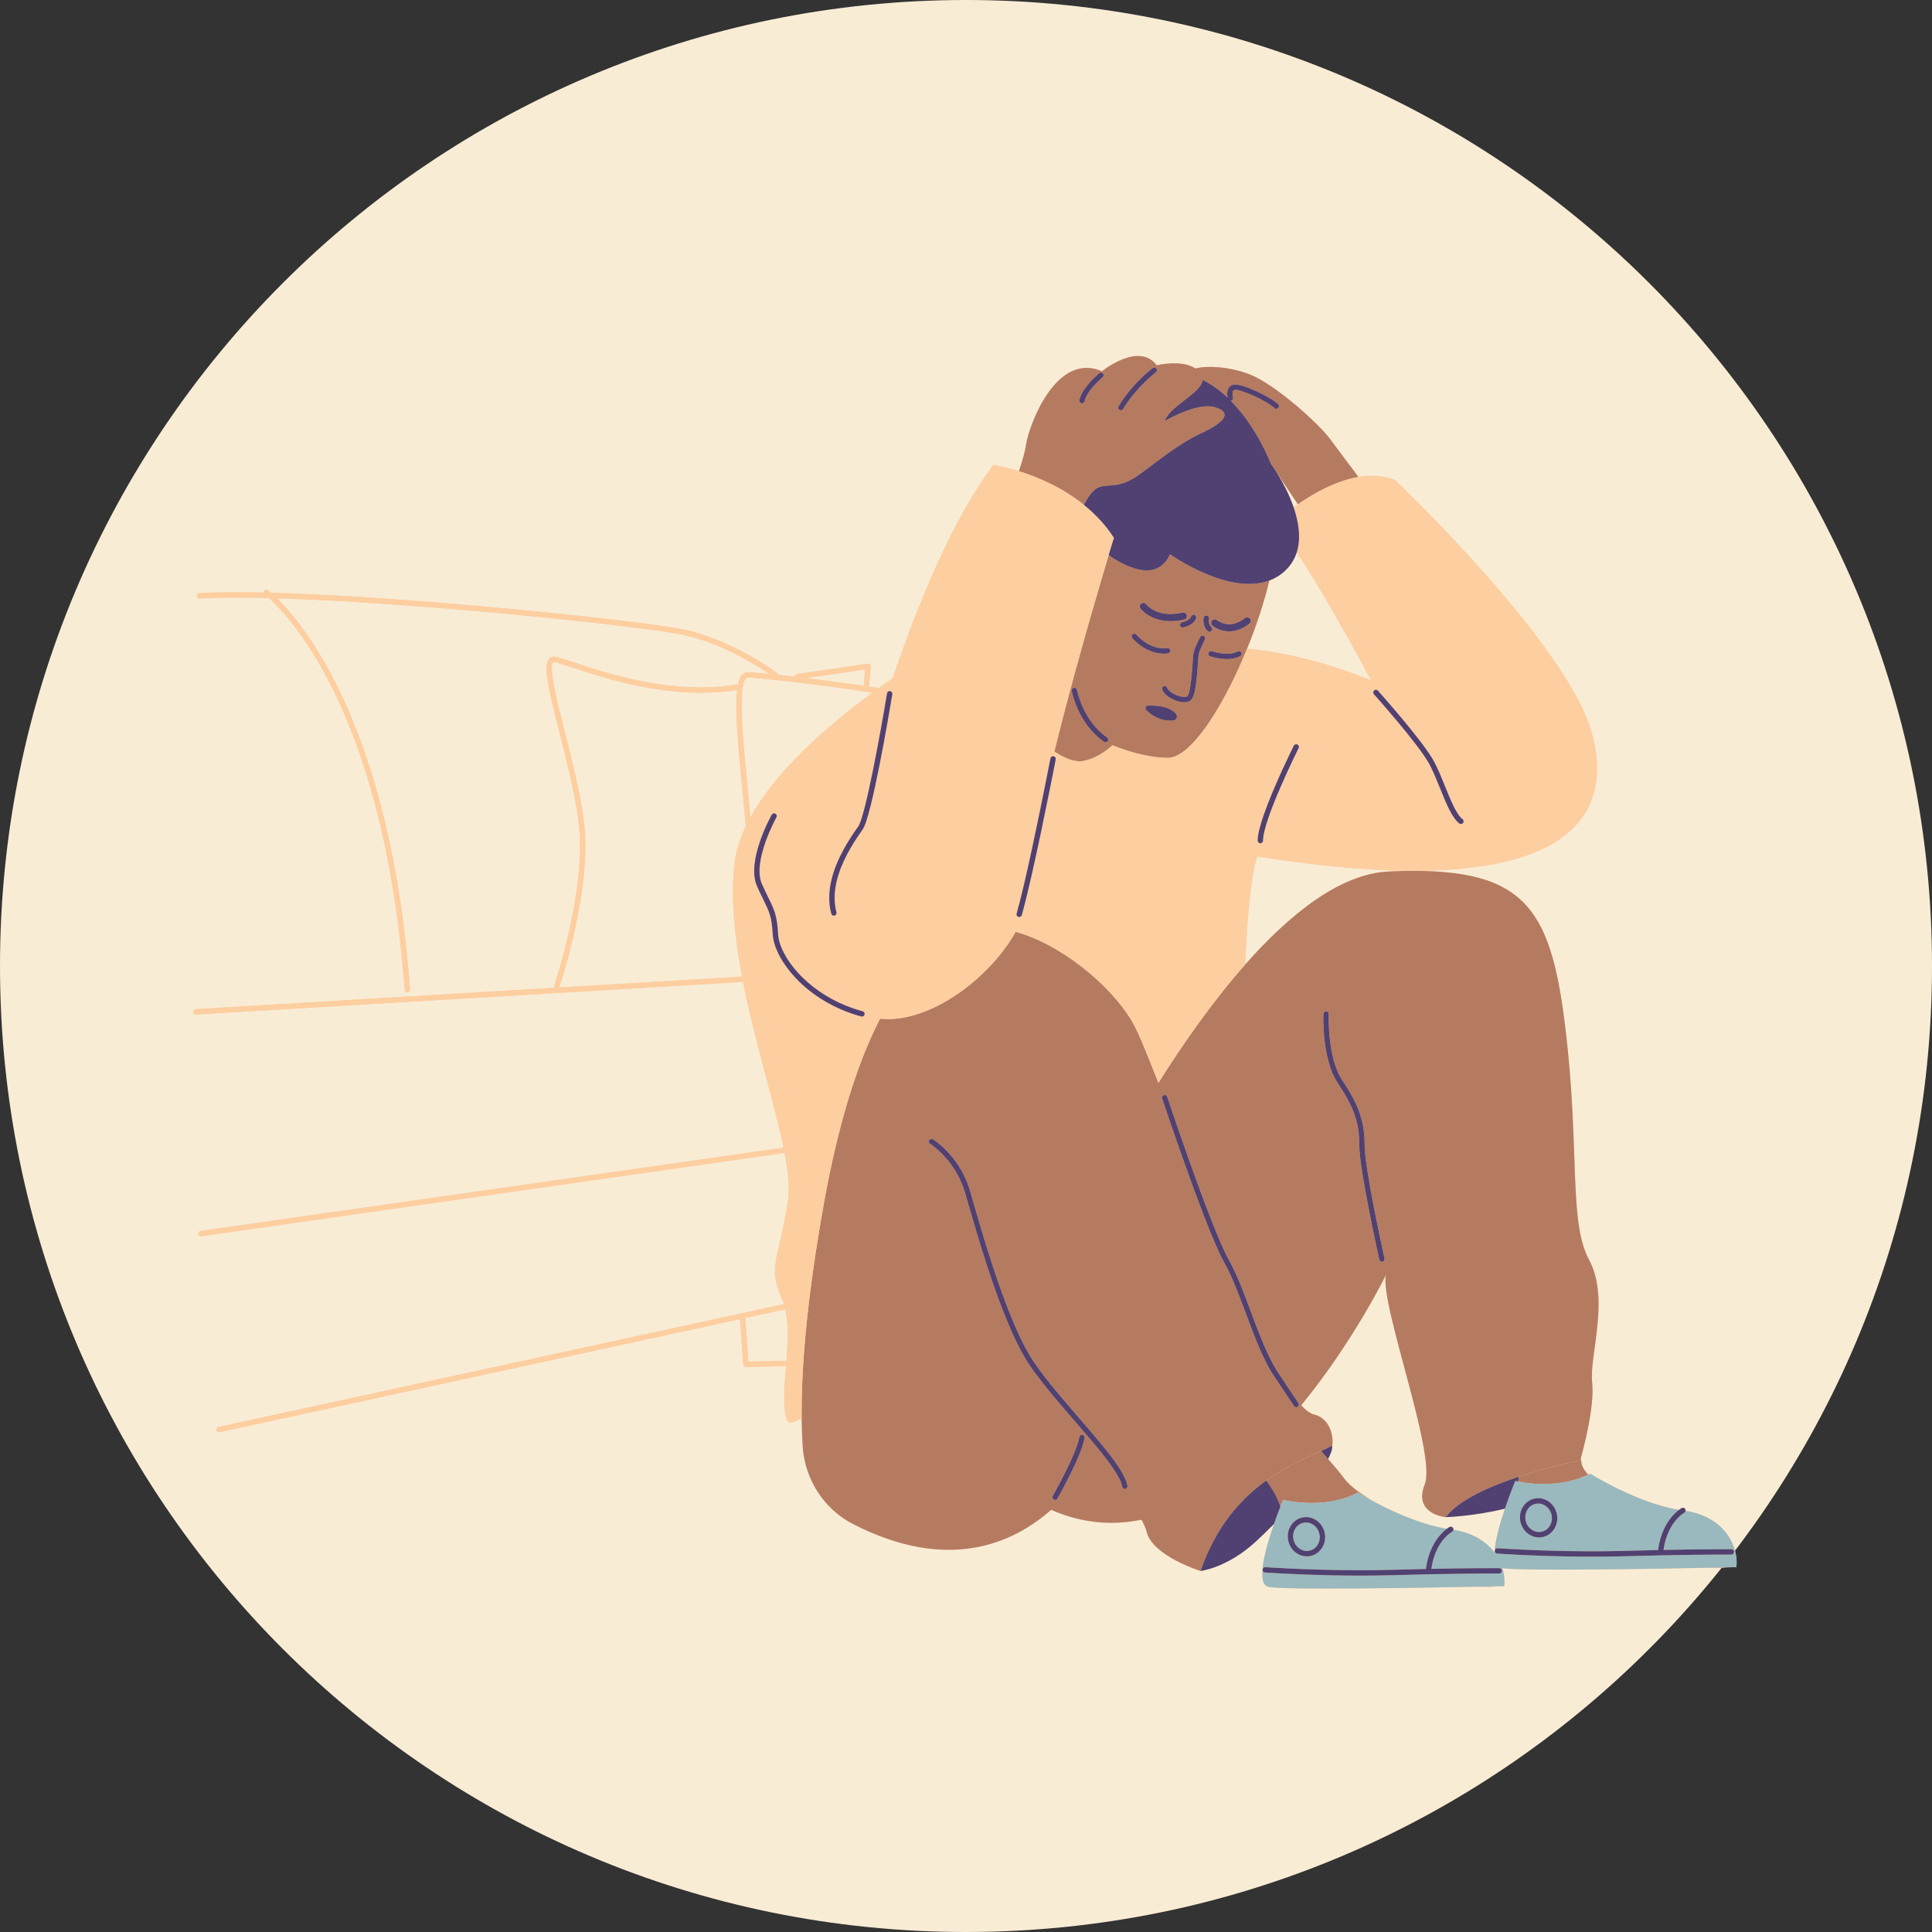 <svg version="1.2" preserveAspectRatio="xMidYMid meet" height="500" viewBox="0 0 375 375" zoomAndPan="magnify" width="500" xmlns:xlink="http://www.w3.org/1999/xlink" xmlns="http://www.w3.org/2000/svg"><rect x="0" y="0" width="375" height="375" fill="#333333" stroke="none"/><defs><clipPath id="fb987760bf"><path d="M 187.5 0 C 83.945 0 0 83.945 0 187.5 C 0 291.055 83.945 375 187.5 375 C 291.055 375 375 291.055 375 187.5 C 375 83.945 291.055 0 187.5 0 Z M 187.5 0"></path></clipPath><clipPath id="341d172596"><path d="M 37.5 69 L 337.5 69 L 337.5 309 L 37.5 309 Z M 37.5 69"></path></clipPath><clipPath id="23451781d7"><path d="M 245 286 L 337.5 286 L 337.5 309 L 245 309 Z M 245 286"></path></clipPath><clipPath id="53eebaad18"><path d="M 37.5 90 L 310 90 L 310 278 L 37.5 278 Z M 37.5 90"></path></clipPath></defs><g id="2260f87ca0"><g clip-path="url(#fb987760bf)" clip-rule="nonzero"><rect style="fill:#f9ecd5;fill-opacity:1;stroke:none;" height="375" y="0" width="375" x="0"></rect></g><g clip-path="url(#341d172596)" clip-rule="nonzero"><path d="M 327.164 293.246 C 327.184 293.137 327.172 293.023 327.117 292.922 C 326.98 292.668 326.664 292.574 326.41 292.715 C 326.379 292.73 326.184 292.844 325.898 293.059 C 317.621 291.711 308.66 286.031 308.66 286.031 C 308.535 286.098 308.406 286.156 308.277 286.219 C 307.598 285.512 307.141 284.805 306.996 284.105 C 306.934 283.801 306.883 283.441 306.836 283.039 C 307.375 281.109 309.547 272.953 309.035 268.371 C 308.457 263.148 312.52 252.125 308.457 244.582 C 304.395 237.039 306.715 223.113 303.816 199.324 C 300.914 175.535 295.691 167.992 269.582 169.152 C 260.152 169.57 250.344 177.41 241.66 187.25 C 242.086 178.363 242.824 169.316 244.051 166.25 C 302.652 175.535 313.68 159.867 309.035 142.461 C 304.395 125.055 270.742 93.145 270.742 93.145 C 268.473 92.262 266.062 92.172 263.684 92.578 C 262.328 90.785 259.703 87.301 258.172 85.215 C 256.043 82.312 247.531 74.574 242.504 72.641 C 238.645 71.156 234.227 70.93 232.023 71.516 C 229.289 69.711 224.516 70.902 224.516 70.902 C 221.035 66.258 213.879 72.062 213.879 72.062 C 204.984 68.195 199.762 82.504 199.18 86.18 C 198.902 87.953 198.305 89.902 197.766 91.449 C 194.855 90.535 192.855 90.234 192.855 90.234 C 184.875 100.672 178.039 117.602 173.266 131.652 C 172.379 132.266 171.477 132.906 170.566 133.562 C 169.941 133.465 169.316 133.367 168.695 133.273 L 168.996 129.375 C 169.008 129.219 168.945 129.062 168.832 128.957 C 168.715 128.848 168.555 128.801 168.402 128.82 L 154.723 130.824 C 154.457 130.863 154.277 131.094 154.285 131.352 C 153.09 131.215 151.98 131.09 150.973 130.984 C 150.965 130.836 150.902 130.688 150.773 130.59 C 150.688 130.527 142.227 124.156 132.547 122.152 C 124.453 120.48 80.082 115.801 52.609 115.059 C 52.262 114.762 52.051 114.602 52.008 114.57 C 51.777 114.398 51.453 114.449 51.281 114.68 C 51.203 114.785 51.18 114.906 51.188 115.023 C 46.32 114.918 42.039 114.938 38.656 115.137 C 38.371 115.152 38.152 115.398 38.168 115.688 C 38.184 115.973 38.438 116.191 38.719 116.176 C 42.312 115.965 46.934 115.953 52.191 116.086 C 53.98 117.699 58.523 122.312 63.34 131.336 C 73.672 150.684 77.309 175.059 78.539 192.098 C 78.559 192.375 78.789 192.582 79.059 192.582 C 79.07 192.582 79.082 192.582 79.094 192.582 C 79.383 192.559 79.598 192.312 79.578 192.023 C 77.328 160.91 69.98 141.535 64.211 130.758 C 59.949 122.801 55.969 118.277 53.77 116.129 C 81.234 116.965 124.375 121.523 132.336 123.172 C 140.027 124.762 146.945 129.191 149.297 130.812 C 147.137 130.598 145.648 130.484 145.121 130.484 C 144.699 130.484 144.312 130.66 144.008 130.996 C 143.66 131.379 143.406 132.012 143.234 132.848 C 130.695 134.938 118.234 130.828 111.531 128.617 C 109.957 128.098 108.715 127.691 107.867 127.496 C 107.234 127.348 106.844 127.586 106.625 127.809 C 105.352 129.109 106.445 133.73 108.656 142.465 C 110.422 149.426 112.422 157.32 112.57 163.047 C 112.898 175.484 107.645 191.07 107.594 191.227 C 107.531 191.406 107.582 191.59 107.695 191.727 L 37.988 195.879 C 37.703 195.898 37.484 196.145 37.5 196.43 C 37.52 196.715 37.758 196.938 38.051 196.918 L 144.227 190.59 C 146.539 202.324 150.289 213.98 152.082 222.762 L 38.949 238.926 C 38.664 238.965 38.465 239.23 38.508 239.512 C 38.543 239.773 38.766 239.961 39.02 239.961 C 39.043 239.961 39.07 239.957 39.094 239.953 L 152.281 223.785 C 152.988 227.48 153.309 230.625 152.957 232.977 C 151.215 244.582 148.895 245.742 151.797 252.125 C 151.938 252.441 152.062 252.777 152.172 253.125 L 42.414 276.969 C 42.133 277.027 41.953 277.305 42.016 277.586 C 42.07 277.828 42.285 277.996 42.523 277.996 C 42.559 277.996 42.598 277.992 42.633 277.984 L 143.629 256.043 L 144.262 264.852 C 144.281 265.125 144.508 265.336 144.781 265.336 L 144.793 265.336 L 152.445 265.156 C 152.492 265.156 152.531 265.141 152.574 265.129 C 152.215 269.68 151.816 273.918 152.957 275.914 C 153.223 276.379 154.145 276.094 155.598 275.23 C 155.617 277.316 155.691 279.164 155.805 280.781 C 156.242 287.164 159.91 292.918 165.605 295.832 C 184.027 305.254 196.633 299.59 204.027 293.055 C 210.074 295.715 215.961 296.125 221.559 294.973 C 222.047 295.859 222.406 296.68 222.582 297.383 C 223.742 302.023 233.027 304.926 233.027 304.926 C 233.027 304.926 238.25 304.344 243.859 299.121 C 244.891 298.16 246.062 297.027 247.281 295.801 C 245.609 300.613 243.707 307.473 246.215 308.008 C 249.273 308.66 275.863 308.195 287.039 307.965 L 289.672 307.984 C 289.672 307.984 289.684 307.961 289.699 307.91 C 291.129 307.879 291.957 307.859 291.957 307.859 C 292.09 306.855 292.004 305.641 291.625 304.391 C 295.941 304.957 321.266 304.512 332.102 304.289 L 334.738 304.312 C 334.738 304.312 334.746 304.285 334.762 304.234 C 336.195 304.203 337.023 304.184 337.023 304.184 C 337.488 300.652 335.23 294.527 327.164 293.246 Z M 242.055 125.93 C 243.871 121.465 245.391 116.848 246.379 112.68 C 247.41 112.297 248.387 111.734 249.273 110.938 C 250.488 109.844 251.258 108.574 251.691 107.219 C 257.562 115.895 266.102 132.02 266.102 132.02 C 255.738 127.926 247.684 126.402 242.055 125.93 Z M 251.094 98.473 C 250.152 95.734 248.789 93.289 247.824 91.746 L 251.922 97.887 C 251.637 98.086 251.359 98.281 251.094 98.473 Z M 167.906 129.945 L 167.664 133.121 C 163.68 132.527 159.848 132.023 156.496 131.613 Z M 144.777 131.695 C 144.918 131.543 145.035 131.523 145.121 131.523 C 146.828 131.523 157.719 132.664 169.352 134.445 C 160.293 141.105 150.559 149.703 145.648 158.66 C 145.465 156.613 145.266 154.531 145.066 152.477 C 144.164 143.102 143.227 133.402 144.777 131.695 Z M 108.516 191.676 C 108.539 191.641 108.562 191.605 108.578 191.562 C 108.633 191.406 113.941 175.648 113.609 163.02 C 113.457 157.176 111.441 149.227 109.664 142.207 C 108.156 136.242 106.441 129.48 107.367 128.535 C 107.391 128.512 107.438 128.461 107.633 128.508 C 108.434 128.691 109.656 129.094 111.203 129.605 C 117.934 131.824 130.395 135.93 143.066 133.926 C 142.613 137.859 143.285 144.824 144.031 152.578 C 144.285 155.188 144.539 157.836 144.754 160.41 C 143.562 162.926 142.77 165.469 142.512 167.992 C 141.824 174.703 142.621 182.129 144.031 189.559 Z M 152.422 264.117 L 145.262 264.285 L 144.652 255.82 L 152.445 254.129 C 153.09 256.996 152.914 260.641 152.648 264.18 C 152.578 264.148 152.5 264.121 152.422 264.117 Z M 282.102 296.922 C 282.117 296.812 282.109 296.699 282.055 296.594 C 281.918 296.344 281.602 296.25 281.348 296.387 C 281.312 296.406 281.117 296.52 280.832 296.73 C 275.402 295.848 269.68 293.102 266.383 291.312 C 263.863 289.797 261.844 288.281 260.879 286.938 C 260.23 286.043 259.125 284.719 257.781 283.184 C 258.371 282.086 258.672 281.176 258.559 280.555 C 258.789 280.41 258.945 275.527 255.074 274.559 C 254.309 274.367 253.465 273.746 252.559 272.777 C 262.738 260.352 269 247.484 269 247.484 C 267.84 253.285 278.863 282.297 276.543 288.098 C 274.223 293.902 280.605 294.48 280.605 294.48 C 280.605 294.48 286.211 294.301 292.105 292.824 C 291.156 295.641 290.203 298.977 290.082 301.34 C 288.551 299.293 286.004 297.543 282.102 296.922 Z M 282.102 296.922" style="stroke:none;fill-rule:nonzero;fill:#fdcea0;fill-opacity:1;"></path></g><path d="M 306.996 284.105 C 307.141 284.805 307.598 285.512 308.277 286.219 C 306.578 287.043 304.82 287.523 303.141 287.785 C 299.344 288.371 295.965 287.836 294.672 287.57 C 294.715 287.262 294.758 286.949 294.801 286.625 C 301 284.57 306.715 283.457 306.715 283.457 C 306.715 283.457 306.758 283.309 306.836 283.039 C 306.883 283.441 306.934 283.801 306.996 284.105 Z M 332.102 304.289 L 334.738 304.312 C 334.738 304.312 334.746 304.285 334.762 304.234 C 334.027 304.25 333.129 304.27 332.102 304.289 Z M 246.379 112.68 C 245.391 116.848 243.871 121.465 242.055 125.93 C 241.086 128.309 240.035 130.641 238.938 132.836 C 237.48 135.742 235.945 138.414 234.402 140.637 C 231.68 144.562 228.945 147.105 226.645 147.105 C 224.176 147.105 220.215 146.414 215.945 144.66 C 214.336 146.102 212.484 147.238 210.398 147.684 C 208.75 148.039 206.766 147.289 204.652 145.875 C 205.219 143.559 205.816 141.207 206.426 138.852 C 207.871 133.301 209.395 127.762 210.801 122.801 C 211.039 121.965 211.27 121.148 211.5 120.348 C 213.016 115.055 214.336 110.598 215.191 107.754 C 217.941 109.68 224.48 113.418 227.098 107.586 C 227.098 107.586 238.414 115.664 246.379 112.68 Z M 234.422 122.492 C 234.52 122.582 234.645 122.625 234.77 122.625 C 234.91 122.625 235.055 122.566 235.156 122.453 C 235.348 122.238 235.328 121.91 235.113 121.719 C 234.441 121.117 234.645 120.102 234.648 120.09 C 234.707 119.809 234.531 119.535 234.254 119.473 C 233.977 119.41 233.695 119.586 233.633 119.867 C 233.617 119.93 233.289 121.48 234.422 122.492 Z M 229.461 120.773 C 229.176 120.82 228.984 121.09 229.035 121.371 C 229.078 121.625 229.297 121.805 229.547 121.805 C 229.574 121.805 229.602 121.801 229.633 121.797 C 229.715 121.781 231.688 121.438 232.168 119.996 C 232.258 119.727 232.109 119.43 231.836 119.34 C 231.562 119.246 231.27 119.398 231.18 119.668 C 230.945 120.371 229.859 120.703 229.461 120.773 Z M 221.375 118.125 C 221.461 118.246 223.23 120.566 227.234 120.566 C 228.016 120.566 228.883 120.48 229.84 120.27 C 230.215 120.188 230.449 119.816 230.367 119.441 C 230.285 119.07 229.914 118.828 229.543 118.914 C 224.605 120.004 222.57 117.41 222.488 117.301 C 222.258 116.996 221.828 116.93 221.52 117.156 C 221.211 117.387 221.148 117.82 221.375 118.125 Z M 226.578 125.797 C 223.145 126.238 220.59 123.207 220.566 123.176 C 220.383 122.957 220.055 122.926 219.836 123.109 C 219.613 123.289 219.582 123.617 219.766 123.84 C 219.875 123.973 222.312 126.883 225.875 126.883 C 226.148 126.883 226.426 126.863 226.711 126.828 C 226.996 126.793 227.199 126.531 227.16 126.246 C 227.125 125.961 226.855 125.762 226.578 125.797 Z M 214.598 144.074 C 214.762 144.074 214.918 143.996 215.02 143.852 C 215.18 143.613 215.121 143.293 214.883 143.129 C 210.227 139.941 209.051 133.98 209.039 133.922 C 208.988 133.637 208.715 133.453 208.434 133.508 C 208.152 133.559 207.965 133.832 208.02 134.113 C 208.066 134.371 209.246 140.395 214.105 143.852 C 214.168 143.898 214.23 143.941 214.297 143.988 C 214.387 144.047 214.488 144.078 214.59 144.078 C 214.59 144.078 214.594 144.074 214.598 144.074 Z M 228.254 138.539 C 226.941 137.02 224.277 136.898 222.82 136.961 C 222.391 136.98 222.172 137.5 222.473 137.805 C 224.371 139.738 226.457 139.957 227.715 139.863 C 228.367 139.812 228.68 139.035 228.254 138.539 Z M 232.332 131.125 C 232.402 130.383 232.465 129.555 232.527 128.633 C 232.578 127.867 232.625 127.207 232.668 126.996 C 232.695 126.855 232.75 126.676 232.816 126.488 C 232.859 126.367 232.906 126.246 232.957 126.113 C 233.254 125.371 233.676 124.512 233.875 124.137 C 234.008 123.883 233.91 123.566 233.656 123.434 C 233.398 123.301 233.086 123.398 232.953 123.652 C 232.918 123.719 232.316 124.871 231.934 125.879 C 231.805 126.215 231.699 126.535 231.648 126.789 C 231.594 127.055 231.555 127.609 231.492 128.562 C 231.391 130.078 231.078 134.688 230.445 135.148 C 230.098 135.348 229.359 135.293 228.562 135.004 C 227.586 134.645 226.738 134.008 226.555 133.488 C 226.457 133.215 226.156 133.074 225.891 133.172 C 225.617 133.27 225.477 133.566 225.574 133.836 C 225.934 134.84 227.168 135.598 228.207 135.98 C 228.543 136.102 229.203 136.305 229.867 136.305 C 230.254 136.305 230.641 136.238 230.969 136.043 C 231.711 135.613 232.066 134.016 232.332 131.125 Z M 240.926 126.633 C 240.781 126.387 240.465 126.301 240.215 126.441 C 238.414 127.473 235.258 126.41 235.227 126.402 C 234.957 126.309 234.66 126.453 234.566 126.723 C 234.473 126.996 234.617 127.293 234.891 127.383 C 234.984 127.418 236.504 127.926 238.16 127.926 C 239.043 127.926 239.965 127.781 240.73 127.344 C 240.98 127.199 241.066 126.883 240.926 126.633 Z M 242.492 121.055 C 242.793 120.816 242.84 120.379 242.602 120.082 C 242.363 119.781 241.926 119.734 241.629 119.973 C 238.66 122.348 236.336 120.457 236.234 120.375 C 235.945 120.129 235.512 120.16 235.262 120.449 C 235.012 120.742 235.047 121.18 235.336 121.43 C 235.953 121.961 237.129 122.551 238.582 122.551 C 239.754 122.551 241.105 122.164 242.492 121.055 Z M 210.359 97.969 C 207.723 95.852 204.887 94.289 202.277 93.141 C 201.141 92.641 200.043 92.215 199.027 91.863 C 198.59 91.711 198.172 91.574 197.766 91.449 C 198.305 89.902 198.902 87.953 199.18 86.18 C 199.762 82.504 204.984 68.195 213.879 72.062 C 213.879 72.062 221.035 66.258 224.516 70.902 C 224.516 70.902 229.289 69.711 232.023 71.516 C 234.227 70.93 238.645 71.156 242.504 72.641 C 247.531 74.574 256.043 82.312 258.172 85.215 C 259.703 87.301 262.328 90.785 263.684 92.578 C 259.316 93.32 255.055 95.715 251.922 97.887 L 247.824 91.746 C 247.164 90.684 246.695 90.047 246.695 90.047 C 246.695 90.047 244.055 83.02 238.898 77.789 C 238.922 77.785 238.945 77.789 238.973 77.785 C 239.246 77.707 239.406 77.418 239.328 77.141 C 239.246 76.852 239.148 76.148 239.367 75.844 C 239.418 75.773 239.504 75.691 239.734 75.676 C 240.922 75.57 245.832 77.766 247.371 79.211 C 247.473 79.305 247.598 79.352 247.727 79.352 C 247.863 79.352 248.004 79.297 248.105 79.188 C 248.301 78.977 248.293 78.648 248.082 78.453 C 246.543 77.008 241.363 74.531 239.664 74.637 C 239.039 74.68 238.695 74.992 238.516 75.246 C 238.082 75.863 238.184 76.746 238.273 77.176 C 236.836 75.816 235.223 74.617 233.43 73.738 C 233.379 74.266 233.086 74.793 232.637 75.316 C 231.656 76.453 229.953 77.59 228.508 78.785 C 227.383 79.719 226.41 80.691 226.066 81.73 C 226.066 81.73 228.367 80.367 230.953 79.52 C 232.609 78.977 234.379 78.648 235.734 79.023 C 235.836 79.051 235.918 79.082 236.008 79.113 C 237.355 79.543 237.863 80.137 237.633 80.844 C 237.48 81.312 237.004 81.824 236.242 82.371 C 235.496 82.91 234.484 83.473 233.219 84.055 C 228.578 86.18 224.41 89.781 221.035 92.176 C 215.039 96.43 213.688 91.598 210.398 97.977 Z M 222.328 72.625 C 220.938 73.875 218.785 76.059 217.109 78.855 C 216.961 79.102 217.039 79.418 217.285 79.566 C 217.371 79.617 217.461 79.641 217.555 79.641 C 217.578 79.641 217.602 79.625 217.629 79.621 C 217.703 79.609 217.773 79.586 217.84 79.543 C 217.902 79.504 217.961 79.457 218 79.387 C 220.219 75.691 223.406 73.031 224.172 72.418 C 224.281 72.336 224.34 72.289 224.348 72.285 C 224.574 72.113 224.621 71.785 224.449 71.555 C 224.277 71.328 223.953 71.281 223.723 71.453 C 223.664 71.496 223.117 71.91 222.328 72.625 Z M 209.957 76.438 C 209.75 76.844 209.586 77.254 209.504 77.66 C 209.445 77.941 209.625 78.219 209.906 78.277 C 209.941 78.285 209.977 78.285 210.012 78.285 C 210.254 78.285 210.469 78.117 210.52 77.871 C 210.688 77.082 211.215 76.234 211.812 75.484 C 212.809 74.234 213.996 73.254 214.016 73.238 C 214.238 73.055 214.27 72.727 214.09 72.508 C 213.906 72.285 213.578 72.25 213.355 72.434 C 213.242 72.527 210.996 74.387 209.957 76.438 Z M 260.879 286.938 C 260.23 286.043 259.125 284.719 257.781 283.184 C 257.352 282.691 256.895 282.18 256.422 281.652 C 253.766 282.871 249.816 284.457 245.781 287.363 C 247.047 289.074 248.031 290.801 248.523 292.434 C 248.84 291.617 249.051 291.121 249.051 291.121 C 249.051 291.121 249.93 291.352 251.348 291.527 C 254.172 291.879 259.141 292.02 263.598 289.707 C 263.598 289.707 264.66 290.379 266.383 291.312 C 263.863 289.797 261.844 288.281 260.879 286.938 Z M 289.672 307.984 C 289.672 307.984 289.684 307.961 289.699 307.91 C 288.961 307.926 288.062 307.945 287.039 307.965 Z M 289.672 307.984" style="stroke:none;fill-rule:nonzero;fill:#b57b61;fill-opacity:1;"></path><g clip-path="url(#23451781d7)" clip-rule="nonzero"><path d="M 327.164 293.246 C 327.141 293.402 327.059 293.543 326.91 293.625 C 326.852 293.66 326.324 293.965 325.664 294.645 C 324.652 295.688 323.336 297.625 322.891 300.84 C 329.223 300.715 333.52 300.699 335.23 300.703 C 335.762 300.703 336.047 300.707 336.059 300.707 C 336.348 300.707 336.578 300.941 336.574 301.23 C 336.574 301.516 336.34 301.746 336.055 301.746 L 336.051 301.746 C 336.039 301.746 335.754 301.742 335.223 301.742 C 332.922 301.742 325.953 301.762 315.652 302.059 C 313.445 302.121 311.254 302.148 309.137 302.148 C 301.496 302.148 294.852 301.809 292.043 301.637 C 291.145 301.586 290.637 301.547 290.613 301.547 C 290.328 301.527 290.109 301.277 290.133 300.992 C 290.152 300.703 290.422 300.496 290.688 300.512 C 290.711 300.512 291.148 300.543 291.922 300.59 C 295.328 300.797 305.301 301.312 315.625 301.02 C 317.859 300.953 319.93 300.902 321.84 300.863 C 322.25 297.633 323.492 295.543 324.586 294.293 C 325.09 293.711 325.559 293.309 325.898 293.059 C 317.621 291.711 308.66 286.031 308.66 286.031 C 308.535 286.098 308.406 286.156 308.277 286.219 C 306.578 287.043 304.82 287.523 303.141 287.785 C 299.344 288.371 295.965 287.836 294.672 287.57 C 294.312 287.496 294.113 287.445 294.113 287.445 C 294.113 287.445 293.113 289.84 292.105 292.824 C 291.156 295.641 290.203 298.977 290.082 301.34 C 288.551 299.293 286.004 297.543 282.102 296.922 C 282.078 297.074 281.996 297.219 281.848 297.301 C 281.797 297.328 281.367 297.578 280.797 298.125 C 279.77 299.109 278.301 301.086 277.828 304.516 C 284.156 304.391 288.457 304.375 290.168 304.379 C 290.699 304.379 290.98 304.379 290.996 304.379 C 291.281 304.383 291.512 304.617 291.512 304.906 C 291.508 305.191 291.277 305.422 290.992 305.422 L 290.988 305.422 C 290.973 305.422 290.691 305.418 290.16 305.418 C 287.859 305.414 280.891 305.438 270.59 305.734 C 268.383 305.797 266.191 305.824 264.078 305.824 C 256.434 305.824 249.785 305.48 246.977 305.312 C 246.082 305.258 245.574 305.223 245.547 305.223 C 245.262 305.199 245.047 304.953 245.066 304.664 C 245.09 304.379 245.359 304.172 245.625 304.184 C 245.645 304.188 246.082 304.219 246.855 304.266 C 250.262 304.473 260.238 304.988 270.559 304.695 C 272.793 304.629 274.867 304.578 276.773 304.539 C 277.215 301.082 278.609 298.934 279.746 297.715 C 280.164 297.27 280.547 296.945 280.832 296.73 C 275.402 295.848 269.68 293.102 266.383 291.312 C 264.66 290.379 263.598 289.707 263.598 289.707 C 259.141 292.02 254.172 291.879 251.348 291.527 C 249.93 291.352 249.051 291.121 249.051 291.121 C 249.051 291.121 248.84 291.617 248.523 292.434 C 248.195 293.273 247.746 294.453 247.281 295.801 C 245.609 300.613 243.707 307.473 246.215 308.008 C 249.273 308.66 275.863 308.195 287.039 307.965 C 288.062 307.945 288.961 307.926 289.699 307.91 C 291.129 307.879 291.957 307.859 291.957 307.859 C 292.09 306.855 292.004 305.641 291.625 304.391 C 295.941 304.957 321.266 304.512 332.102 304.289 C 333.129 304.27 334.027 304.25 334.762 304.234 C 336.195 304.203 337.023 304.184 337.023 304.184 C 337.488 300.652 335.23 294.527 327.164 293.246 Z M 297.859 290.867 C 297.891 290.863 297.918 290.859 297.949 290.855 C 298.871 290.684 299.809 290.891 300.602 291.445 C 301.41 292.008 301.973 292.867 302.18 293.859 C 302.391 294.848 302.223 295.859 301.711 296.703 C 301.191 297.555 300.383 298.137 299.43 298.336 C 299.195 298.387 298.957 298.41 298.723 298.41 C 297.031 298.41 295.488 297.156 295.109 295.348 C 294.898 294.355 295.066 293.344 295.578 292.504 C 295.844 292.066 296.184 291.703 296.582 291.426 C 296.961 291.156 297.391 290.965 297.859 290.867 Z M 252.793 294.543 C 254.75 294.129 256.684 295.473 257.117 297.531 C 257.324 298.523 257.156 299.535 256.645 300.375 C 256.125 301.23 255.316 301.809 254.367 302.012 C 254.129 302.059 253.891 302.086 253.652 302.086 C 252.938 302.086 252.234 301.863 251.621 301.434 C 250.812 300.871 250.254 300.012 250.043 299.02 C 249.836 298.031 250.004 297.02 250.516 296.176 C 251.035 295.324 251.844 294.742 252.793 294.543 Z M 296.125 295.133 C 295.973 294.402 296.094 293.66 296.469 293.043 C 296.836 292.438 297.406 292.027 298.074 291.887 C 298.238 291.852 298.406 291.832 298.57 291.832 C 299.074 291.832 299.57 291.992 300.008 292.297 C 300.598 292.711 301.008 293.34 301.164 294.07 C 301.316 294.805 301.195 295.547 300.82 296.16 C 300.453 296.766 299.883 297.176 299.215 297.316 C 297.828 297.605 296.441 296.629 296.125 295.133 Z M 251.062 298.805 C 250.906 298.074 251.027 297.332 251.402 296.719 C 251.77 296.113 252.34 295.699 253.008 295.562 C 253.172 295.527 253.34 295.508 253.5 295.508 C 254.711 295.508 255.82 296.426 256.098 297.746 C 256.254 298.477 256.133 299.219 255.758 299.836 C 255.391 300.441 254.82 300.852 254.152 300.992 C 253.484 301.133 252.797 300.988 252.219 300.582 C 251.625 300.168 251.215 299.539 251.062 298.805 Z M 251.062 298.805" style="stroke:none;fill-rule:nonzero;fill:#99b9be;fill-opacity:1;"></path></g><path d="M 308.457 244.582 C 304.395 237.039 306.715 223.113 303.812 199.324 C 300.914 175.535 295.691 167.992 269.582 169.152 C 260.152 169.57 250.344 177.41 241.66 187.25 C 235.234 194.531 229.43 202.906 224.844 210.191 C 222.598 204.398 220.789 200.008 219.684 198.164 C 215.305 190.871 205.633 183.172 197.148 180.867 C 195.223 184.25 192.516 187.469 189.414 190.176 C 189.039 190.504 188.664 190.824 188.277 191.133 C 182.812 195.551 176.34 198.332 170.824 197.723 C 167.812 203.559 164.961 211.238 162.504 221.273 C 162.414 221.633 162.328 221.996 162.242 222.363 C 161.418 225.816 160.641 229.539 159.918 233.559 C 158.68 240.469 157.766 246.609 157.102 252.051 C 157.059 252.418 157.016 252.785 156.973 253.145 C 155.879 262.48 155.543 269.711 155.598 275.23 C 155.617 277.316 155.691 279.164 155.805 280.781 C 156.242 287.164 159.91 292.918 165.605 295.832 C 184.027 305.254 196.633 299.59 204.027 293.055 C 210.074 295.715 215.961 296.125 221.559 294.973 C 222.047 295.859 222.406 296.68 222.582 297.383 C 223.742 302.023 233.027 304.926 233.027 304.926 C 236.047 296.137 240.977 290.816 245.781 287.363 C 249.816 284.457 253.766 282.871 256.422 281.652 C 257.281 281.258 258.008 280.902 258.559 280.555 C 258.789 280.41 258.945 275.527 255.074 274.559 C 254.309 274.367 253.465 273.746 252.559 272.777 C 262.738 260.352 269 247.484 269 247.484 C 267.84 253.285 278.863 282.297 276.543 288.098 C 274.223 293.902 280.605 294.48 280.605 294.48 C 283.098 291.16 289.148 288.5 294.801 286.625 C 301 284.57 306.715 283.457 306.715 283.457 C 306.715 283.457 306.758 283.309 306.836 283.039 C 307.375 281.109 309.547 272.953 309.035 268.371 C 308.457 263.148 312.52 252.125 308.457 244.582 Z M 202.59 268.695 C 201.523 267.348 200.543 266.035 199.715 264.793 C 196.828 260.457 194.039 253.156 191.781 246.301 C 190.18 241.449 188.844 236.82 187.922 233.625 C 187.734 232.984 187.566 232.398 187.414 231.871 C 187.363 231.703 187.316 231.539 187.27 231.383 C 186.977 230.391 186.605 229.484 186.195 228.652 C 184.004 224.199 180.574 222.035 180.535 222.008 C 180.289 221.859 180.215 221.539 180.363 221.293 C 180.516 221.051 180.836 220.973 181.078 221.125 C 181.234 221.219 183.867 222.883 186.07 226.301 C 186.477 226.93 186.863 227.621 187.223 228.375 C 187.617 229.207 187.98 230.105 188.27 231.09 C 188.457 231.73 188.676 232.488 188.922 233.336 C 189.816 236.445 191.109 240.918 192.648 245.617 C 194.906 252.508 197.703 259.895 200.578 264.215 C 201.238 265.199 202 266.234 202.82 267.297 C 204.777 269.824 207.098 272.512 209.375 275.145 C 214.199 280.719 218.363 285.531 218.84 288.398 C 218.887 288.684 218.699 288.949 218.414 289 C 218.387 289.004 218.355 289.004 218.328 289.004 C 218.078 289.004 217.859 288.824 217.816 288.57 C 217.387 285.992 213.113 281.055 208.59 275.824 C 206.531 273.445 204.43 271.016 202.59 268.695 Z M 210.523 279.094 C 209.934 282.625 205.434 290.535 205.242 290.871 C 205.145 291.039 204.969 291.133 204.789 291.133 C 204.703 291.133 204.613 291.109 204.531 291.062 C 204.281 290.922 204.195 290.605 204.34 290.355 C 204.383 290.273 208.941 282.273 209.5 278.922 C 209.547 278.641 209.82 278.449 210.098 278.496 C 210.379 278.543 210.57 278.809 210.523 279.094 Z M 252.027 272.336 C 252.184 272.578 252.121 272.898 251.883 273.059 C 251.793 273.117 251.695 273.145 251.594 273.145 C 251.426 273.145 251.262 273.062 251.16 272.914 L 247.293 267.113 C 245.148 263.891 243.469 259.375 241.844 255.012 C 240.527 251.469 239.164 247.801 237.602 245.031 C 235.621 241.504 232.086 231.949 229.355 224.219 C 227.312 218.434 225.719 213.668 225.57 213.223 C 225.496 212.992 225.594 212.754 225.785 212.629 C 225.82 212.605 225.855 212.578 225.898 212.562 C 226.176 212.473 226.465 212.621 226.559 212.891 C 226.594 213.004 228.262 217.996 230.406 224.062 C 233.121 231.734 236.602 241.125 238.508 244.52 C 240.109 247.363 241.484 251.066 242.816 254.648 C 243.41 256.238 244.008 257.844 244.633 259.398 C 245.703 262.062 246.848 264.566 248.16 266.535 L 249.227 268.137 L 251.336 271.301 Z M 268.34 244.895 C 268.301 244.902 268.262 244.906 268.227 244.906 C 267.988 244.906 267.773 244.742 267.719 244.5 C 267.562 243.789 263.84 226.984 263.84 222.34 C 263.84 217.922 262.828 214.984 259.672 210.25 C 256.52 205.52 256.859 197.141 256.879 196.785 C 256.891 196.5 257.148 196.266 257.422 196.289 C 257.707 196.305 257.93 196.547 257.914 196.832 C 257.91 196.918 257.574 205.23 260.535 209.672 C 263.785 214.543 264.879 217.738 264.879 222.34 C 264.879 226.871 268.695 244.102 268.734 244.273 C 268.797 244.555 268.621 244.832 268.34 244.895 Z M 268.34 244.895" style="stroke:none;fill-rule:nonzero;fill:#b57b61;fill-opacity:1;"></path><g clip-path="url(#53eebaad18)" clip-rule="nonzero"><path d="M 309.035 142.461 C 304.395 125.055 270.742 93.145 270.742 93.145 C 268.473 92.262 266.062 92.172 263.684 92.578 C 259.316 93.32 255.055 95.715 251.922 97.887 C 251.637 98.086 251.359 98.281 251.094 98.473 C 252.066 101.309 252.578 104.449 251.691 107.219 C 257.562 115.895 266.102 132.02 266.102 132.02 C 255.738 127.926 247.68 126.402 242.055 125.93 C 241.086 128.309 240.035 130.641 238.938 132.836 C 237.48 135.742 235.945 138.414 234.402 140.637 C 231.68 144.562 228.945 147.105 226.645 147.105 C 224.176 147.105 220.215 146.414 215.945 144.66 C 214.336 146.102 212.484 147.238 210.398 147.684 C 208.75 148.039 206.766 147.289 204.652 145.875 C 205.219 143.559 205.816 141.207 206.426 138.852 C 207.871 133.301 209.395 127.762 210.801 122.801 C 211.039 121.965 211.27 121.148 211.5 120.348 C 213.016 115.055 214.336 110.598 215.191 107.754 C 215.832 105.621 216.215 104.391 216.215 104.391 C 214.562 101.828 212.531 99.711 210.359 97.969 C 207.723 95.852 204.887 94.289 202.277 93.141 C 201.141 92.641 200.043 92.215 199.027 91.863 C 198.59 91.711 198.172 91.574 197.766 91.449 C 194.855 90.535 192.855 90.234 192.855 90.234 C 184.875 100.672 178.039 117.602 173.266 131.652 C 172.379 132.266 171.477 132.906 170.566 133.562 C 169.941 133.465 169.316 133.367 168.695 133.273 L 168.996 129.375 C 169.008 129.219 168.945 129.062 168.832 128.957 C 168.715 128.848 168.555 128.801 168.402 128.82 L 154.723 130.824 C 154.457 130.863 154.277 131.094 154.285 131.352 C 153.09 131.215 151.98 131.09 150.973 130.984 C 150.965 130.836 150.902 130.688 150.773 130.59 C 150.688 130.527 142.227 124.156 132.547 122.152 C 124.453 120.48 80.082 115.801 52.609 115.059 C 52.262 114.762 52.051 114.602 52.008 114.57 C 51.777 114.398 51.453 114.449 51.281 114.68 C 51.203 114.785 51.18 114.906 51.188 115.023 C 46.32 114.918 42.039 114.938 38.656 115.137 C 38.371 115.152 38.152 115.398 38.168 115.688 C 38.184 115.973 38.438 116.191 38.719 116.176 C 42.312 115.965 46.934 115.953 52.191 116.086 C 53.98 117.699 58.523 122.312 63.34 131.336 C 73.672 150.684 77.309 175.059 78.539 192.098 C 78.559 192.375 78.789 192.582 79.059 192.582 C 79.07 192.582 79.082 192.582 79.094 192.582 C 79.383 192.559 79.598 192.312 79.578 192.023 C 77.328 160.91 69.98 141.535 64.211 130.758 C 59.949 122.805 55.969 118.277 53.77 116.129 C 81.234 116.965 124.375 121.523 132.336 123.172 C 140.027 124.762 146.945 129.191 149.297 130.812 C 147.137 130.598 145.648 130.484 145.121 130.484 C 144.699 130.484 144.312 130.66 144.008 130.996 C 143.66 131.379 143.406 132.012 143.234 132.848 C 130.695 134.938 118.234 130.828 111.531 128.617 C 109.957 128.098 108.715 127.691 107.867 127.496 C 107.234 127.348 106.844 127.586 106.625 127.809 C 105.352 129.109 106.445 133.73 108.656 142.465 C 110.422 149.426 112.422 157.32 112.57 163.047 C 112.898 175.484 107.645 191.07 107.594 191.227 C 107.531 191.406 107.582 191.59 107.695 191.727 L 37.988 195.879 C 37.703 195.898 37.484 196.145 37.5 196.43 C 37.516 196.715 37.758 196.938 38.051 196.918 L 144.227 190.59 C 146.539 202.324 150.289 213.98 152.082 222.762 L 38.949 238.926 C 38.664 238.965 38.465 239.23 38.508 239.512 C 38.543 239.773 38.766 239.961 39.02 239.961 C 39.043 239.961 39.07 239.957 39.094 239.953 L 152.281 223.785 C 152.988 227.48 153.309 230.625 152.957 232.977 C 151.215 244.582 148.895 245.742 151.797 252.125 C 151.938 252.441 152.062 252.777 152.172 253.125 L 42.414 276.969 C 42.133 277.027 41.953 277.305 42.016 277.586 C 42.07 277.828 42.285 277.996 42.523 277.996 C 42.559 277.996 42.598 277.992 42.633 277.984 L 143.625 256.043 L 144.262 264.852 C 144.281 265.125 144.508 265.336 144.781 265.336 L 144.793 265.336 L 152.445 265.156 C 152.492 265.156 152.531 265.141 152.574 265.129 C 152.215 269.68 151.816 273.918 152.957 275.914 C 153.223 276.379 154.145 276.094 155.598 275.23 C 155.543 269.711 155.879 262.48 156.973 253.145 C 157.016 252.785 157.059 252.418 157.102 252.051 C 157.766 246.609 158.68 240.469 159.918 233.559 C 160.641 229.539 161.418 225.816 162.242 222.363 C 162.328 221.996 162.414 221.633 162.504 221.273 C 164.961 211.238 167.812 203.559 170.824 197.723 C 176.34 198.332 182.812 195.551 188.277 191.133 C 188.664 190.824 189.039 190.504 189.414 190.176 C 192.516 187.469 195.223 184.25 197.148 180.867 C 205.633 183.172 215.305 190.871 219.684 198.164 C 220.789 200.008 222.598 204.398 224.844 210.191 C 229.43 202.906 235.234 194.531 241.66 187.25 C 242.086 178.363 242.824 169.316 244.051 166.25 C 302.652 175.535 313.68 159.867 309.035 142.461 Z M 152.648 264.18 C 152.578 264.148 152.5 264.121 152.422 264.117 L 145.262 264.285 L 144.652 255.82 L 152.445 254.129 C 153.09 256.996 152.914 260.641 152.648 264.18 Z M 167.438 161.004 L 167.352 161.125 C 166.227 162.734 163.957 165.977 162.766 169.715 C 162.246 171.344 161.934 173.066 162.008 174.793 C 162.043 175.555 162.152 176.32 162.355 177.074 C 162.43 177.355 162.266 177.637 161.988 177.715 C 161.945 177.727 161.898 177.73 161.852 177.73 C 161.805 177.73 161.758 177.723 161.711 177.707 C 161.543 177.66 161.402 177.527 161.352 177.348 C 160.168 172.953 161.844 168.387 163.699 164.965 C 164.73 163.059 165.816 161.504 166.5 160.527 L 166.586 160.41 C 167.961 158.441 170.891 142.246 172.055 135.285 C 172.078 135.145 172.098 135.016 172.121 134.883 C 172.137 134.781 172.156 134.672 172.172 134.578 C 172.195 134.43 172.285 134.309 172.398 134.23 C 172.508 134.16 172.637 134.125 172.77 134.148 C 173.051 134.195 173.242 134.461 173.195 134.746 C 173.184 134.824 173.168 134.93 173.148 135.047 C 172.566 138.547 169.195 158.492 167.438 161.004 Z M 167.906 129.945 L 167.664 133.121 C 163.68 132.527 159.848 132.023 156.496 131.613 Z M 144.777 131.695 C 144.918 131.543 145.035 131.523 145.121 131.523 C 146.828 131.523 157.719 132.664 169.352 134.445 C 160.293 141.105 150.559 149.703 145.648 158.66 C 145.465 156.613 145.266 154.531 145.066 152.477 C 144.164 143.102 143.227 133.402 144.777 131.695 Z M 108.516 191.676 C 108.539 191.641 108.562 191.605 108.578 191.562 C 108.633 191.406 113.941 175.648 113.609 163.02 C 113.457 157.176 111.441 149.227 109.664 142.207 C 108.156 136.242 106.441 129.48 107.367 128.535 C 107.391 128.512 107.438 128.461 107.633 128.508 C 108.434 128.691 109.656 129.094 111.203 129.605 C 117.934 131.824 130.395 135.93 143.066 133.926 C 142.613 137.859 143.285 144.824 144.031 152.578 C 144.285 155.188 144.539 157.836 144.754 160.41 C 143.559 162.926 142.77 165.469 142.512 167.992 C 141.824 174.703 142.621 182.129 144.031 189.559 Z M 167.301 197.312 C 167.258 197.312 167.211 197.309 167.168 197.297 C 161.73 195.824 157.484 193.016 154.57 189.973 C 154.258 189.645 153.961 189.316 153.676 188.984 C 153.656 188.961 153.637 188.938 153.617 188.918 C 153.496 188.77 153.379 188.625 153.262 188.48 C 151.219 185.938 150.098 183.359 149.988 181.367 C 149.797 177.957 149.34 177.023 148.234 174.758 C 147.863 174.004 147.441 173.145 146.938 172.008 C 144.793 167.184 149.59 158.5 149.797 158.133 C 149.934 157.883 150.25 157.789 150.504 157.934 C 150.754 158.07 150.844 158.391 150.703 158.641 C 150.656 158.727 145.953 167.234 147.887 171.586 C 148.387 172.703 148.801 173.555 149.168 174.301 C 150.305 176.629 150.824 177.691 151.027 181.309 C 151.145 183.414 152.504 186.227 154.969 188.906 C 155.273 189.238 155.594 189.566 155.934 189.891 C 158.336 192.207 161.578 194.344 165.602 195.727 C 166.199 195.934 166.809 196.121 167.438 196.293 C 167.715 196.367 167.879 196.652 167.805 196.93 C 167.801 196.945 167.789 196.961 167.781 196.977 C 167.707 197.18 167.516 197.312 167.301 197.312 Z M 200.207 170.012 C 199.527 173.008 198.871 175.703 198.328 177.613 C 198.262 177.84 198.055 177.988 197.828 177.988 C 197.781 177.988 197.73 177.984 197.684 177.969 C 197.406 177.891 197.25 177.602 197.328 177.328 C 199.012 171.438 201.746 158.039 203.09 151.273 C 203.266 150.402 203.414 149.645 203.535 149.027 C 203.754 147.91 203.887 147.234 203.891 147.199 C 203.941 146.941 204.168 146.77 204.43 146.785 C 204.453 146.789 204.477 146.781 204.5 146.789 C 204.781 146.84 204.969 147.113 204.914 147.395 C 204.902 147.453 204.617 148.926 204.164 151.215 C 204.02 151.938 203.855 152.746 203.68 153.617 C 202.754 158.227 201.438 164.613 200.207 170.012 Z M 252.059 145.207 C 251.988 145.348 245.152 159.074 245.152 163.156 C 245.152 163.406 244.973 163.602 244.742 163.656 C 244.707 163.664 244.672 163.676 244.633 163.676 C 244.344 163.676 244.113 163.445 244.113 163.156 C 244.113 162.012 244.586 160.223 245.281 158.207 C 247.223 152.586 250.918 145.164 251.129 144.746 C 251.258 144.488 251.57 144.383 251.824 144.512 C 252.082 144.641 252.188 144.953 252.059 145.207 Z M 283.988 159.73 C 283.887 159.867 283.73 159.938 283.57 159.938 C 283.461 159.938 283.352 159.902 283.258 159.832 C 281.848 158.773 280.73 156.016 279.551 153.094 C 278.883 151.438 278.191 149.727 277.438 148.316 C 275.43 144.547 266.766 134.848 266.68 134.75 C 266.488 134.535 266.508 134.207 266.719 134.016 C 266.934 133.824 267.266 133.844 267.453 134.059 C 267.812 134.461 276.289 143.949 278.355 147.828 C 279.137 149.285 279.836 151.023 280.516 152.707 C 281.59 155.367 282.703 158.117 283.883 159.004 C 284.113 159.176 284.16 159.5 283.988 159.73 Z M 283.988 159.73" style="stroke:none;fill-rule:nonzero;fill:#fdcea0;fill-opacity:1;"></path></g><path d="M 247.281 295.801 C 246.062 297.027 244.891 298.16 243.859 299.121 C 238.25 304.344 233.027 304.926 233.027 304.926 C 236.047 296.137 240.977 290.816 245.781 287.363 C 247.047 289.074 248.031 290.801 248.523 292.434 C 248.195 293.273 247.746 294.453 247.281 295.801 Z M 258.559 280.555 C 258.008 280.902 257.281 281.258 256.422 281.652 C 256.895 282.18 257.352 282.691 257.781 283.184 C 258.371 282.086 258.672 281.176 258.559 280.555 Z M 280.605 294.48 C 280.605 294.48 286.211 294.301 292.105 292.824 C 293.113 289.84 294.113 287.445 294.113 287.445 C 294.113 287.445 294.312 287.496 294.672 287.57 C 294.715 287.262 294.758 286.949 294.801 286.625 C 289.148 288.5 283.098 291.16 280.605 294.48 Z M 336.059 300.707 C 336.047 300.707 335.762 300.703 335.23 300.703 C 333.52 300.699 329.223 300.715 322.891 300.84 C 323.336 297.625 324.652 295.688 325.664 294.645 C 326.324 293.965 326.852 293.66 326.91 293.625 C 327.059 293.543 327.141 293.402 327.164 293.246 C 327.184 293.137 327.172 293.023 327.117 292.922 C 326.98 292.668 326.664 292.574 326.41 292.715 C 326.379 292.73 326.184 292.844 325.898 293.059 C 325.559 293.309 325.09 293.711 324.586 294.293 C 323.492 295.543 322.25 297.633 321.84 300.863 C 319.93 300.902 317.859 300.953 315.625 301.02 C 305.301 301.312 295.328 300.797 291.922 300.59 C 291.148 300.543 290.711 300.512 290.688 300.512 C 290.422 300.496 290.152 300.703 290.133 300.992 C 290.109 301.277 290.328 301.527 290.613 301.547 C 290.637 301.547 291.145 301.586 292.043 301.637 C 294.852 301.809 301.496 302.148 309.137 302.148 C 311.254 302.148 313.445 302.121 315.652 302.059 C 325.953 301.762 332.922 301.742 335.223 301.742 C 335.754 301.742 336.039 301.746 336.051 301.746 L 336.055 301.746 C 336.34 301.746 336.574 301.516 336.574 301.23 C 336.578 300.941 336.348 300.707 336.059 300.707 Z M 295.109 295.348 C 294.898 294.355 295.066 293.344 295.578 292.504 C 295.844 292.066 296.184 291.703 296.582 291.426 C 296.961 291.156 297.391 290.965 297.859 290.867 C 297.891 290.863 297.918 290.859 297.949 290.855 C 298.871 290.684 299.809 290.891 300.602 291.445 C 301.41 292.008 301.973 292.867 302.18 293.859 C 302.391 294.848 302.223 295.859 301.711 296.703 C 301.191 297.555 300.383 298.137 299.43 298.336 C 299.195 298.387 298.957 298.41 298.723 298.41 C 297.031 298.41 295.488 297.156 295.109 295.348 Z M 296.125 295.133 C 296.441 296.629 297.828 297.605 299.215 297.316 C 299.883 297.176 300.453 296.766 300.82 296.16 C 301.195 295.547 301.316 294.805 301.164 294.07 C 301.008 293.34 300.598 292.711 300.008 292.297 C 299.57 291.992 299.074 291.832 298.57 291.832 C 298.406 291.832 298.238 291.852 298.074 291.887 C 297.406 292.027 296.836 292.438 296.469 293.043 C 296.094 293.66 295.973 294.402 296.125 295.133 Z M 235.734 79.023 C 235.836 79.051 235.918 79.082 236.008 79.113 C 237.355 79.543 237.863 80.137 237.633 80.844 C 237.48 81.312 237.004 81.824 236.242 82.371 C 235.496 82.91 234.484 83.473 233.219 84.055 C 228.578 86.18 224.41 89.781 221.035 92.176 C 215.039 96.43 213.688 91.598 210.398 97.977 L 210.359 97.969 C 212.531 99.711 214.562 101.828 216.215 104.391 C 216.215 104.391 215.832 105.621 215.191 107.754 C 217.941 109.68 224.48 113.418 227.098 107.586 C 227.098 107.586 238.414 115.664 246.379 112.68 C 247.41 112.297 248.387 111.734 249.273 110.938 C 250.488 109.844 251.258 108.574 251.691 107.219 C 252.578 104.449 252.066 101.309 251.094 98.473 C 250.152 95.734 248.789 93.289 247.824 91.746 C 247.164 90.684 246.695 90.047 246.695 90.047 C 246.695 90.047 244.055 83.02 238.898 77.789 C 238.922 77.785 238.945 77.789 238.973 77.785 C 239.246 77.707 239.406 77.418 239.328 77.141 C 239.246 76.852 239.148 76.148 239.367 75.844 C 239.418 75.773 239.504 75.691 239.734 75.676 C 240.922 75.57 245.832 77.766 247.371 79.211 C 247.473 79.305 247.598 79.352 247.727 79.352 C 247.863 79.352 248.004 79.297 248.105 79.188 C 248.301 78.977 248.293 78.648 248.082 78.453 C 246.543 77.008 241.363 74.531 239.664 74.637 C 239.039 74.68 238.695 74.992 238.516 75.246 C 238.082 75.863 238.184 76.746 238.273 77.176 C 236.836 75.816 235.223 74.617 233.43 73.738 C 233.379 74.266 233.086 74.793 232.637 75.316 C 231.656 76.453 229.953 77.59 228.508 78.785 C 227.383 79.719 226.41 80.691 226.066 81.73 C 226.066 81.73 228.367 80.367 230.953 79.52 C 232.609 78.977 234.379 78.648 235.734 79.023 Z M 290.996 304.379 C 290.98 304.379 290.699 304.379 290.168 304.379 C 288.457 304.375 284.156 304.391 277.828 304.516 C 278.301 301.086 279.77 299.109 280.797 298.125 C 281.367 297.578 281.797 297.328 281.848 297.301 C 281.996 297.219 282.078 297.074 282.102 296.922 C 282.117 296.812 282.109 296.699 282.055 296.594 C 281.918 296.344 281.602 296.25 281.348 296.387 C 281.312 296.406 281.117 296.52 280.832 296.73 C 280.547 296.945 280.164 297.27 279.746 297.715 C 278.609 298.934 277.215 301.082 276.773 304.539 C 274.867 304.578 272.793 304.629 270.559 304.695 C 260.238 304.988 250.262 304.473 246.855 304.266 C 246.082 304.219 245.645 304.188 245.625 304.184 C 245.359 304.172 245.09 304.379 245.066 304.664 C 245.047 304.953 245.262 305.199 245.547 305.223 C 245.574 305.223 246.082 305.258 246.977 305.312 C 249.785 305.48 256.434 305.824 264.078 305.824 C 266.191 305.824 268.383 305.797 270.59 305.734 C 280.891 305.438 287.859 305.414 290.16 305.418 C 290.691 305.418 290.973 305.422 290.988 305.422 L 290.992 305.422 C 291.277 305.422 291.508 305.191 291.512 304.906 C 291.512 304.617 291.281 304.383 290.996 304.379 Z M 252.793 294.543 C 254.75 294.129 256.684 295.473 257.117 297.531 C 257.324 298.523 257.156 299.535 256.645 300.375 C 256.125 301.23 255.316 301.809 254.367 302.012 C 254.129 302.059 253.891 302.086 253.652 302.086 C 252.938 302.086 252.234 301.863 251.621 301.434 C 250.812 300.871 250.254 300.012 250.043 299.02 C 249.836 298.031 250.004 297.02 250.516 296.176 C 251.035 295.324 251.844 294.742 252.793 294.543 Z M 251.062 298.805 C 251.215 299.539 251.625 300.168 252.219 300.582 C 252.797 300.988 253.484 301.133 254.152 300.992 C 254.82 300.852 255.391 300.441 255.758 299.836 C 256.133 299.219 256.254 298.477 256.098 297.746 C 255.82 296.426 254.711 295.508 253.5 295.508 C 253.34 295.508 253.172 295.527 253.008 295.562 C 252.34 295.699 251.77 296.113 251.402 296.719 C 251.027 297.332 250.906 298.074 251.062 298.805 Z M 214.105 143.852 C 214.168 143.898 214.23 143.941 214.297 143.988 C 214.387 144.047 214.488 144.078 214.59 144.078 C 214.59 144.078 214.594 144.074 214.598 144.074 C 214.762 144.074 214.918 143.996 215.02 143.852 C 215.18 143.613 215.121 143.293 214.883 143.129 C 210.227 139.941 209.051 133.98 209.039 133.922 C 208.988 133.637 208.715 133.453 208.434 133.508 C 208.152 133.559 207.965 133.832 208.02 134.113 C 208.066 134.371 209.246 140.395 214.105 143.852 Z M 229.543 118.914 C 224.605 120.004 222.57 117.41 222.488 117.301 C 222.258 116.996 221.828 116.93 221.52 117.156 C 221.211 117.387 221.148 117.82 221.375 118.125 C 221.461 118.246 223.23 120.566 227.234 120.566 C 228.016 120.566 228.883 120.48 229.84 120.27 C 230.215 120.188 230.449 119.816 230.367 119.441 C 230.285 119.07 229.914 118.828 229.543 118.914 Z M 242.602 120.082 C 242.363 119.781 241.926 119.734 241.629 119.973 C 238.66 122.348 236.336 120.457 236.234 120.375 C 235.945 120.129 235.512 120.16 235.262 120.449 C 235.012 120.742 235.047 121.18 235.336 121.43 C 235.953 121.961 237.129 122.551 238.582 122.551 C 239.754 122.551 241.105 122.164 242.492 121.055 C 242.793 120.816 242.84 120.379 242.602 120.082 Z M 226.711 126.828 C 226.996 126.793 227.199 126.531 227.16 126.246 C 227.125 125.961 226.855 125.762 226.578 125.797 C 223.145 126.238 220.59 123.207 220.566 123.176 C 220.383 122.957 220.055 122.926 219.836 123.109 C 219.613 123.289 219.582 123.617 219.766 123.84 C 219.875 123.973 222.312 126.883 225.875 126.883 C 226.148 126.883 226.426 126.863 226.711 126.828 Z M 234.891 127.383 C 234.984 127.418 236.504 127.926 238.16 127.926 C 239.043 127.926 239.965 127.781 240.73 127.344 C 240.98 127.199 241.066 126.883 240.926 126.633 C 240.781 126.387 240.465 126.301 240.215 126.441 C 238.414 127.473 235.258 126.41 235.227 126.402 C 234.957 126.309 234.66 126.453 234.566 126.723 C 234.473 126.996 234.617 127.293 234.891 127.383 Z M 226.555 133.488 C 226.457 133.215 226.156 133.074 225.891 133.172 C 225.617 133.27 225.477 133.566 225.574 133.836 C 225.934 134.84 227.168 135.598 228.207 135.98 C 228.543 136.102 229.203 136.305 229.867 136.305 C 230.254 136.305 230.641 136.238 230.969 136.043 C 231.711 135.613 232.066 134.016 232.332 131.125 C 232.402 130.383 232.465 129.555 232.527 128.633 C 232.578 127.867 232.625 127.207 232.668 126.996 C 232.695 126.855 232.75 126.676 232.816 126.488 C 232.859 126.367 232.906 126.246 232.957 126.113 C 233.254 125.371 233.676 124.512 233.875 124.137 C 234.008 123.883 233.91 123.566 233.656 123.434 C 233.398 123.301 233.086 123.398 232.953 123.652 C 232.918 123.719 232.316 124.871 231.934 125.879 C 231.805 126.215 231.699 126.535 231.648 126.789 C 231.594 127.055 231.555 127.609 231.492 128.562 C 231.391 130.078 231.078 134.688 230.445 135.148 C 230.098 135.348 229.359 135.293 228.562 135.004 C 227.586 134.645 226.738 134.008 226.555 133.488 Z M 227.715 139.863 C 228.367 139.812 228.68 139.035 228.254 138.539 C 226.941 137.02 224.277 136.898 222.82 136.961 C 222.391 136.98 222.172 137.5 222.473 137.805 C 224.371 139.738 226.457 139.957 227.715 139.863 Z M 229.035 121.371 C 229.078 121.625 229.297 121.805 229.547 121.805 C 229.574 121.805 229.602 121.801 229.633 121.797 C 229.715 121.781 231.688 121.438 232.168 119.996 C 232.258 119.727 232.109 119.43 231.836 119.34 C 231.562 119.246 231.27 119.398 231.18 119.668 C 230.945 120.371 229.859 120.703 229.461 120.773 C 229.176 120.82 228.984 121.09 229.035 121.371 Z M 234.77 122.625 C 234.91 122.625 235.055 122.566 235.156 122.453 C 235.348 122.238 235.328 121.91 235.113 121.719 C 234.441 121.117 234.645 120.102 234.648 120.09 C 234.707 119.809 234.531 119.535 234.254 119.473 C 233.977 119.41 233.695 119.586 233.633 119.867 C 233.617 119.93 233.289 121.48 234.422 122.492 C 234.52 122.582 234.645 122.625 234.77 122.625 Z M 217.285 79.566 C 217.371 79.617 217.461 79.641 217.555 79.641 C 217.578 79.641 217.602 79.625 217.629 79.621 C 217.703 79.609 217.773 79.586 217.84 79.543 C 217.902 79.504 217.961 79.457 218 79.387 C 220.219 75.691 223.406 73.031 224.172 72.418 C 224.281 72.336 224.34 72.289 224.348 72.285 C 224.574 72.113 224.621 71.785 224.449 71.555 C 224.277 71.328 223.953 71.281 223.723 71.453 C 223.664 71.496 223.117 71.91 222.328 72.625 C 220.938 73.875 218.785 76.059 217.109 78.855 C 216.961 79.102 217.039 79.418 217.285 79.566 Z M 209.906 78.277 C 209.941 78.285 209.977 78.285 210.012 78.285 C 210.254 78.285 210.469 78.117 210.52 77.875 C 210.688 77.082 211.215 76.234 211.812 75.484 C 212.809 74.234 213.996 73.254 214.016 73.238 C 214.238 73.055 214.27 72.727 214.09 72.508 C 213.906 72.285 213.578 72.25 213.355 72.434 C 213.242 72.527 210.996 74.387 209.957 76.438 C 209.75 76.844 209.586 77.254 209.504 77.66 C 209.445 77.941 209.625 78.219 209.906 78.277 Z M 197.684 177.969 C 197.73 177.984 197.781 177.988 197.828 177.988 C 198.055 177.988 198.262 177.84 198.328 177.613 C 198.871 175.703 199.527 173.008 200.207 170.012 C 201.438 164.613 202.754 158.227 203.68 153.617 C 203.855 152.746 204.02 151.938 204.164 151.215 C 204.617 148.926 204.902 147.453 204.914 147.395 C 204.969 147.113 204.781 146.84 204.5 146.789 C 204.477 146.781 204.453 146.789 204.43 146.785 C 204.168 146.77 203.941 146.941 203.891 147.199 C 203.887 147.234 203.754 147.91 203.535 149.027 C 203.414 149.645 203.266 150.402 203.09 151.273 C 201.746 158.039 199.012 171.438 197.328 177.328 C 197.25 177.602 197.406 177.891 197.684 177.969 Z M 172.77 134.148 C 172.637 134.125 172.508 134.16 172.398 134.23 C 172.285 134.309 172.195 134.43 172.172 134.578 C 172.156 134.672 172.137 134.781 172.121 134.883 C 172.098 135.016 172.078 135.145 172.055 135.285 C 170.891 142.246 167.961 158.441 166.586 160.41 L 166.5 160.527 C 165.816 161.504 164.73 163.059 163.699 164.965 C 161.844 168.387 160.168 172.953 161.352 177.348 C 161.402 177.527 161.543 177.66 161.711 177.707 C 161.758 177.723 161.805 177.73 161.852 177.73 C 161.898 177.73 161.941 177.727 161.988 177.715 C 162.266 177.637 162.43 177.355 162.355 177.074 C 162.152 176.32 162.043 175.555 162.008 174.793 C 161.934 173.066 162.246 171.344 162.766 169.715 C 163.957 165.977 166.227 162.734 167.352 161.125 L 167.438 161.004 C 169.195 158.492 172.566 138.547 173.148 135.047 C 173.168 134.93 173.184 134.824 173.195 134.746 C 173.242 134.461 173.051 134.195 172.77 134.148 Z M 167.438 196.293 C 166.809 196.121 166.199 195.934 165.602 195.727 C 161.578 194.344 158.336 192.207 155.934 189.891 C 155.594 189.566 155.273 189.238 154.969 188.906 C 152.504 186.227 151.145 183.414 151.027 181.309 C 150.824 177.691 150.305 176.629 149.168 174.301 C 148.801 173.555 148.387 172.703 147.887 171.586 C 145.953 167.234 150.656 158.727 150.703 158.641 C 150.844 158.391 150.754 158.07 150.504 157.934 C 150.25 157.789 149.934 157.883 149.797 158.133 C 149.59 158.5 144.793 167.184 146.938 172.008 C 147.441 173.145 147.863 174.004 148.234 174.758 C 149.34 177.023 149.797 177.957 149.988 181.367 C 150.098 183.359 151.219 185.938 153.262 188.48 C 153.379 188.625 153.496 188.77 153.617 188.918 C 153.637 188.938 153.656 188.961 153.676 188.984 C 153.961 189.316 154.258 189.645 154.57 189.973 C 157.484 193.016 161.73 195.824 167.168 197.297 C 167.211 197.309 167.258 197.312 167.301 197.312 C 167.516 197.312 167.707 197.18 167.781 196.977 C 167.789 196.961 167.801 196.945 167.805 196.93 C 167.879 196.652 167.715 196.367 167.438 196.293 Z M 251.129 144.746 C 250.918 145.164 247.223 152.586 245.281 158.207 C 244.586 160.223 244.113 162.012 244.113 163.156 C 244.113 163.445 244.344 163.676 244.633 163.676 C 244.672 163.676 244.707 163.664 244.742 163.656 C 244.973 163.602 245.152 163.406 245.152 163.156 C 245.152 159.074 251.988 145.348 252.059 145.207 C 252.188 144.953 252.082 144.641 251.824 144.512 C 251.57 144.383 251.258 144.488 251.129 144.746 Z M 277.438 148.316 C 278.191 149.727 278.883 151.438 279.551 153.094 C 280.73 156.016 281.848 158.773 283.258 159.832 C 283.352 159.902 283.461 159.938 283.57 159.938 C 283.73 159.938 283.887 159.867 283.988 159.73 C 284.16 159.5 284.113 159.176 283.883 159.004 C 282.703 158.117 281.59 155.367 280.516 152.707 C 279.836 151.023 279.137 149.285 278.355 147.828 C 276.289 143.949 267.812 134.461 267.453 134.059 C 267.266 133.844 266.934 133.824 266.719 134.016 C 266.508 134.207 266.488 134.535 266.68 134.75 C 266.766 134.848 275.43 144.547 277.438 148.316 Z M 202.82 267.297 C 202 266.234 201.238 265.199 200.578 264.215 C 197.703 259.895 194.906 252.508 192.648 245.617 C 191.109 240.918 189.816 236.445 188.922 233.336 C 188.676 232.488 188.457 231.73 188.27 231.09 C 187.98 230.105 187.617 229.207 187.223 228.375 C 186.863 227.621 186.477 226.93 186.07 226.301 C 183.867 222.883 181.234 221.219 181.078 221.125 C 180.836 220.973 180.516 221.051 180.363 221.293 C 180.215 221.539 180.289 221.859 180.535 222.008 C 180.574 222.035 184.004 224.199 186.195 228.652 C 186.605 229.484 186.977 230.391 187.27 231.383 C 187.316 231.539 187.363 231.703 187.414 231.871 C 187.566 232.398 187.734 232.984 187.922 233.625 C 188.844 236.82 190.18 241.449 191.781 246.301 C 194.039 253.156 196.828 260.457 199.715 264.793 C 200.543 266.035 201.523 267.348 202.59 268.695 C 204.43 271.016 206.531 273.445 208.59 275.824 C 213.113 281.055 217.387 285.992 217.816 288.57 C 217.859 288.824 218.078 289.004 218.328 289.004 C 218.355 289.004 218.387 289.004 218.414 289 C 218.699 288.949 218.887 288.684 218.84 288.398 C 218.363 285.531 214.199 280.719 209.375 275.145 C 207.098 272.512 204.777 269.824 202.82 267.297 Z M 241.844 255.012 C 243.469 259.375 245.148 263.891 247.293 267.113 L 251.16 272.914 C 251.262 273.062 251.426 273.145 251.594 273.145 C 251.695 273.145 251.793 273.117 251.883 273.059 C 252.121 272.898 252.184 272.578 252.027 272.336 L 251.336 271.301 L 249.227 268.137 L 248.16 266.535 C 246.848 264.566 245.703 262.062 244.633 259.398 C 244.008 257.844 243.41 256.238 242.816 254.648 C 241.484 251.066 240.109 247.363 238.508 244.52 C 236.602 241.125 233.121 231.734 230.406 224.062 C 228.262 217.996 226.594 213.004 226.559 212.891 C 226.465 212.621 226.176 212.473 225.898 212.562 C 225.855 212.578 225.82 212.605 225.785 212.629 C 225.594 212.754 225.496 212.992 225.57 213.223 C 225.719 213.668 227.312 218.434 229.355 224.219 C 232.086 231.949 235.621 241.504 237.602 245.031 C 239.164 247.801 240.527 251.469 241.844 255.012 Z M 263.84 222.34 C 263.84 226.984 267.562 243.789 267.719 244.5 C 267.773 244.742 267.988 244.906 268.227 244.906 C 268.262 244.906 268.301 244.902 268.34 244.895 C 268.621 244.832 268.797 244.555 268.734 244.273 C 268.695 244.102 264.879 226.871 264.879 222.34 C 264.879 217.738 263.785 214.543 260.535 209.672 C 257.574 205.23 257.91 196.918 257.914 196.832 C 257.93 196.547 257.707 196.305 257.422 196.289 C 257.148 196.266 256.891 196.5 256.879 196.785 C 256.859 197.141 256.52 205.52 259.672 210.25 C 262.828 214.984 263.84 217.922 263.84 222.34 Z M 210.098 278.496 C 209.82 278.449 209.547 278.641 209.5 278.922 C 208.941 282.273 204.383 290.273 204.34 290.355 C 204.195 290.605 204.281 290.922 204.531 291.062 C 204.613 291.109 204.703 291.133 204.789 291.133 C 204.969 291.133 205.145 291.039 205.242 290.871 C 205.434 290.535 209.934 282.625 210.523 279.094 C 210.57 278.809 210.379 278.543 210.098 278.496 Z M 210.098 278.496" style="stroke:none;fill-rule:nonzero;fill:#504172;fill-opacity:1;"></path></g></svg>